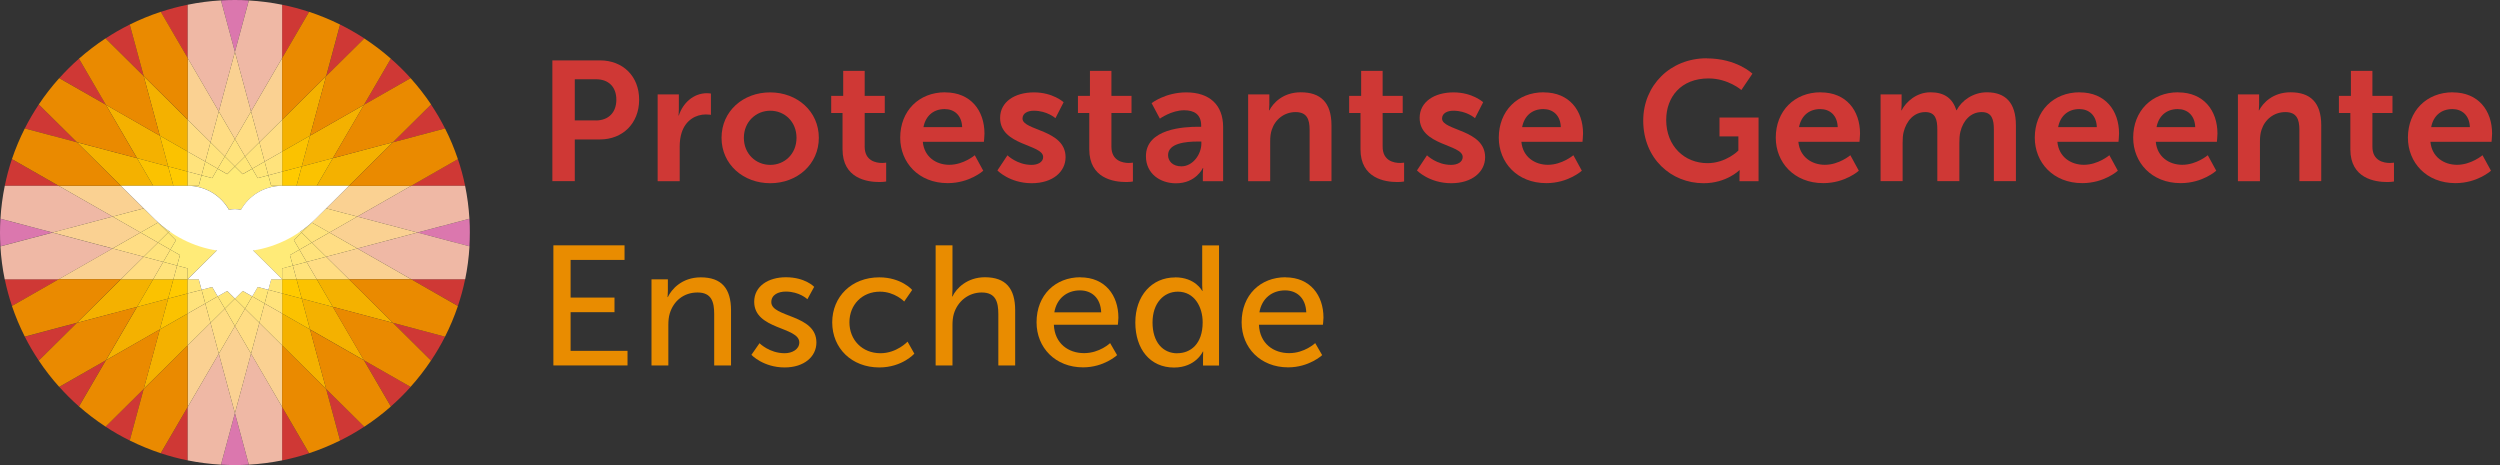 <?xml version="1.0" encoding="UTF-8"?>
<svg xmlns="http://www.w3.org/2000/svg" width="301" height="56" viewBox="0 0 301 56" fill="none">
  <rect x="0" y="0" width="301" height="56" fill="#333333" stroke="none"/>
  <g clip-path="url(#clip0_56_3573)">
    <path d="M71.723 14.505C73.291 14.505 74.209 13.517 74.209 12.002C74.209 10.486 73.291 9.542 71.768 9.542H69.204V14.494H71.734L71.723 14.505ZM66.505 7.269H72.227C75.004 7.269 76.953 9.18 76.953 12.002C76.953 14.824 75.004 16.789 72.227 16.789H69.204V21.807H66.505V7.269Z" fill="#CF3835"></path>
    <path d="M79.181 11.364H81.734V13.165C81.734 13.549 81.689 13.901 81.689 13.901H81.734C82.215 12.407 83.492 11.222 85.116 11.222C85.362 11.222 85.597 11.265 85.597 11.265V13.824C85.597 13.824 85.328 13.78 84.97 13.78C83.839 13.78 82.562 14.417 82.07 15.976C81.902 16.492 81.835 17.063 81.835 17.678V21.818H79.181V11.375V11.364Z" fill="#CF3835"></path>
    <path d="M92.742 19.852C94.455 19.852 95.9 18.546 95.9 16.591C95.9 14.637 94.455 13.33 92.742 13.33C91.028 13.33 89.561 14.659 89.561 16.591C89.561 18.524 91.006 19.852 92.742 19.852ZM92.719 11.123C95.978 11.123 98.587 13.396 98.587 16.591C98.587 19.787 95.978 22.059 92.742 22.059C89.505 22.059 86.874 19.808 86.874 16.591C86.874 13.374 89.483 11.123 92.719 11.123Z" fill="#CF3835"></path>
    <path d="M101.454 13.604H100.076V11.54H101.521V8.531H104.107V11.54H106.526V13.604H104.107V17.656C104.107 19.38 105.485 19.622 106.213 19.622C106.504 19.622 106.694 19.578 106.694 19.578V21.851C106.694 21.851 106.381 21.916 105.877 21.916C104.399 21.916 101.442 21.488 101.442 17.985V13.604H101.454Z" fill="#CF3835"></path>
    <path d="M115.843 15.307C115.798 13.89 114.902 13.133 113.737 13.133C112.382 13.133 111.442 13.956 111.184 15.307H115.843ZM113.805 11.123C116.873 11.123 118.53 13.319 118.53 16.075C118.53 16.383 118.463 17.075 118.463 17.075H111.106C111.274 18.897 112.718 19.842 114.297 19.842C116.011 19.842 117.365 18.689 117.365 18.689L118.384 20.555C118.384 20.555 116.75 22.049 114.107 22.049C110.58 22.049 108.385 19.545 108.385 16.581C108.385 13.363 110.624 11.112 113.793 11.112" fill="#CF3835"></path>
    <path d="M121.296 18.7C121.296 18.7 122.461 19.852 124.197 19.852C124.947 19.852 125.596 19.523 125.596 18.908C125.596 17.349 120.412 17.558 120.412 14.198C120.412 12.254 122.192 11.123 124.488 11.123C126.783 11.123 128.06 12.309 128.06 12.309L127.074 14.23C127.074 14.23 126.089 13.33 124.465 13.33C123.771 13.33 123.11 13.616 123.11 14.274C123.11 15.746 128.295 15.57 128.295 18.93C128.295 20.676 126.75 22.059 124.219 22.059C121.565 22.059 120.087 20.522 120.087 20.522L121.296 18.7Z" fill="#CF3835"></path>
    <path d="M131.162 13.604H129.784V11.54H131.229V8.531H133.815V11.54H136.234V13.604H133.815V17.656C133.815 19.38 135.193 19.622 135.921 19.622C136.212 19.622 136.402 19.578 136.402 19.578V21.851C136.402 21.851 136.089 21.916 135.585 21.916C134.107 21.916 131.15 21.488 131.15 17.985V13.604H131.162Z" fill="#CF3835"></path>
    <path d="M142.236 20.028C143.636 20.028 144.644 18.557 144.644 17.283V17.041H144.185C142.83 17.041 140.635 17.228 140.635 18.678C140.635 19.369 141.161 20.028 142.247 20.028M144.263 15.263H144.621V15.12C144.621 13.747 143.748 13.275 142.572 13.275C141.049 13.275 139.649 14.285 139.649 14.285L138.653 12.419C138.653 12.419 140.299 11.123 142.83 11.123C145.629 11.123 147.264 12.638 147.264 15.285V21.818H144.823V20.962C144.823 20.555 144.868 20.226 144.868 20.226H144.823C144.823 20.226 144.005 22.07 141.587 22.07C139.683 22.07 137.97 20.907 137.97 18.809C137.97 15.493 142.55 15.263 144.274 15.263" fill="#CF3835"></path>
    <path d="M150.276 11.365H152.829V12.573C152.829 12.957 152.785 13.286 152.785 13.286H152.829C153.289 12.408 154.464 11.112 156.614 11.112C158.977 11.112 160.31 12.32 160.31 15.087V21.807H157.678V15.625C157.678 14.351 157.342 13.495 155.987 13.495C154.632 13.495 153.524 14.373 153.121 15.625C152.975 16.053 152.93 16.526 152.93 17.02V21.818H150.276V11.376V11.365Z" fill="#CF3835"></path>
    <path d="M163.815 13.604H162.438V11.54H163.882V8.531H166.469V11.54H168.888V13.604H166.469V17.656C166.469 19.38 167.846 19.622 168.574 19.622C168.865 19.622 169.055 19.578 169.055 19.578V21.851C169.055 21.851 168.742 21.916 168.238 21.916C166.76 21.916 163.804 21.488 163.804 17.985V13.604H163.815Z" fill="#CF3835"></path>
    <path d="M171.81 18.7C171.81 18.7 172.975 19.852 174.71 19.852C175.46 19.852 176.11 19.523 176.11 18.908C176.11 17.349 170.925 17.558 170.925 14.198C170.925 12.254 172.706 11.123 175.001 11.123C177.297 11.123 178.573 12.309 178.573 12.309L177.588 14.23C177.588 14.23 176.603 13.33 174.979 13.33C174.285 13.33 173.624 13.616 173.624 14.274C173.624 15.746 178.809 15.57 178.809 18.93C178.809 20.676 177.263 22.059 174.733 22.059C172.079 22.059 170.601 20.522 170.601 20.522L171.81 18.7Z" fill="#CF3835"></path>
    <path d="M187.923 15.307C187.878 13.89 186.982 13.133 185.818 13.133C184.463 13.133 183.522 13.956 183.265 15.307H187.923ZM185.874 11.123C188.942 11.123 190.599 13.319 190.599 16.075C190.599 16.383 190.532 17.075 190.532 17.075H183.175C183.343 18.897 184.788 19.842 186.367 19.842C188.08 19.842 189.435 18.689 189.435 18.689L190.454 20.555C190.454 20.555 188.819 22.049 186.176 22.049C182.649 22.049 180.454 19.545 180.454 16.581C180.454 13.363 182.694 11.112 185.863 11.112" fill="#CF3835"></path>
    <path d="M205.471 7.027C209.11 7.027 210.991 8.872 210.991 8.872L209.659 10.837C209.659 10.837 208.068 9.443 205.706 9.443C202.38 9.443 200.611 11.694 200.611 14.439C200.611 17.59 202.805 19.644 205.582 19.644C207.822 19.644 209.3 18.128 209.3 18.128V16.426H207.027V14.153H211.73V21.818H209.435V21.115C209.435 20.808 209.457 20.5 209.457 20.5H209.412C209.412 20.5 207.867 22.059 205.112 22.059C201.204 22.059 197.845 19.095 197.845 14.516C197.845 10.299 201.081 7.016 205.493 7.016" fill="#CF3835"></path>
    <path d="M221.261 15.307C221.216 13.89 220.32 13.133 219.155 13.133C217.8 13.133 216.86 13.956 216.602 15.307H221.261ZM219.223 11.123C222.291 11.123 223.948 13.319 223.948 16.075C223.948 16.383 223.881 17.075 223.881 17.075H216.524C216.692 18.897 218.136 19.842 219.715 19.842C221.429 19.842 222.783 18.689 222.783 18.689L223.802 20.555C223.802 20.555 222.168 22.049 219.525 22.049C215.998 22.049 213.803 19.545 213.803 16.581C213.803 13.363 216.042 11.112 219.211 11.112" fill="#CF3835"></path>
    <path d="M226.399 11.365H228.953V12.573C228.953 12.957 228.908 13.286 228.908 13.286H228.953C229.479 12.265 230.744 11.112 232.424 11.112C234.104 11.112 235.1 11.848 235.537 13.264H235.582C236.164 12.133 237.541 11.112 239.221 11.112C241.438 11.112 242.715 12.342 242.715 15.087V21.807H240.061V15.581C240.061 14.395 239.826 13.495 238.594 13.495C237.239 13.495 236.343 14.56 236.03 15.867C235.929 16.273 235.906 16.723 235.906 17.217V21.807H233.253V15.581C233.253 14.45 233.062 13.495 231.808 13.495C230.431 13.495 229.535 14.56 229.199 15.889C229.098 16.273 229.076 16.745 229.076 17.217V21.807H226.422V11.365H226.399Z" fill="#CF3835"></path>
    <path d="M252.457 15.307C252.412 13.89 251.517 13.133 250.352 13.133C248.997 13.133 248.057 13.956 247.799 15.307H252.457ZM250.408 11.123C253.476 11.123 255.134 13.319 255.134 16.075C255.134 16.383 255.066 17.075 255.066 17.075H247.709C247.877 18.897 249.322 19.842 250.901 19.842C252.614 19.842 253.969 18.689 253.969 18.689L254.988 20.555C254.988 20.555 253.353 22.049 250.71 22.049C247.183 22.049 244.988 19.545 244.988 16.581C244.988 13.363 247.228 11.112 250.397 11.112" fill="#CF3835"></path>
    <path d="M264.305 15.307C264.26 13.89 263.364 13.133 262.2 13.133C260.845 13.133 259.904 13.956 259.647 15.307H264.305ZM262.256 11.123C265.324 11.123 266.981 13.319 266.981 16.075C266.981 16.383 266.914 17.075 266.914 17.075H259.557C259.725 18.897 261.17 19.842 262.748 19.842C264.462 19.842 265.817 18.689 265.817 18.689L266.836 20.555C266.836 20.555 265.201 22.049 262.558 22.049C259.031 22.049 256.836 19.545 256.836 16.581C256.836 13.363 259.076 11.112 262.245 11.112" fill="#CF3835"></path>
    <path d="M269.444 11.365H271.997V12.573C271.997 12.957 271.953 13.286 271.953 13.286H271.997C272.457 12.408 273.632 11.112 275.782 11.112C278.145 11.112 279.478 12.32 279.478 15.087V21.807H276.846V15.625C276.846 14.351 276.51 13.495 275.155 13.495C273.8 13.495 272.692 14.373 272.289 15.625C272.143 16.053 272.098 16.526 272.098 17.02V21.818H269.444V11.376V11.365Z" fill="#CF3835"></path>
    <path d="M282.983 13.604H281.605V11.54H283.05V8.531H285.637V11.54H288.055V13.604H285.637V17.656C285.637 19.38 287.014 19.622 287.753 19.622C288.044 19.622 288.235 19.578 288.235 19.578V21.851C288.235 21.851 287.921 21.916 287.417 21.916C285.939 21.916 282.983 21.488 282.983 17.985V13.604Z" fill="#CF3835"></path>
    <path d="M297.372 15.307C297.327 13.89 296.431 13.133 295.267 13.133C293.912 13.133 292.971 13.956 292.714 15.307H297.372ZM295.323 11.123C298.391 11.123 300.048 13.319 300.048 16.075C300.048 16.383 299.981 17.075 299.981 17.075H292.624C292.792 18.897 294.236 19.842 295.827 19.842C297.54 19.842 298.895 18.689 298.895 18.689L299.914 20.555C299.914 20.555 298.279 22.049 295.636 22.049C292.109 22.049 289.914 19.545 289.914 16.581C289.914 13.363 292.154 11.112 295.323 11.112" fill="#CF3835"></path>
    <path d="M78.453 33.633H80.412V35.006C80.412 35.412 80.367 35.764 80.367 35.764H80.412C80.827 34.863 82.081 33.392 84.376 33.392C86.862 33.392 88.016 34.72 88.016 37.367V43.999H85.989V37.817C85.989 36.356 85.675 35.215 83.984 35.215C82.293 35.215 81.084 36.258 80.636 37.751C80.513 38.157 80.468 38.629 80.468 39.145V43.999H78.441V33.633H78.453Z" fill="#E98C00"></path>
    <path d="M91.443 41.32C91.443 41.32 92.63 42.528 94.478 42.528C95.351 42.528 96.236 42.077 96.236 41.232C96.236 39.321 90.805 39.717 90.805 36.334C90.805 34.446 92.518 33.381 94.623 33.381C96.941 33.381 98.027 34.534 98.027 34.534L97.21 36.027C97.21 36.027 96.269 35.105 94.601 35.105C93.727 35.105 92.865 35.478 92.865 36.378C92.865 38.245 98.296 37.828 98.296 41.232C98.296 42.956 96.796 44.24 94.478 44.24C91.891 44.24 90.469 42.725 90.469 42.725L91.454 41.309L91.443 41.32Z" fill="#E98C00"></path>
    <path d="M105.865 33.392C108.519 33.392 109.829 34.907 109.829 34.907L108.866 36.302C108.866 36.302 107.735 35.116 105.944 35.116C103.816 35.116 102.271 36.675 102.271 38.805C102.271 40.935 103.816 42.528 106.011 42.528C107.971 42.528 109.27 41.133 109.27 41.133L110.087 42.582C110.087 42.582 108.62 44.24 105.865 44.24C102.54 44.24 100.199 41.923 100.199 38.816C100.199 35.709 102.54 33.392 105.865 33.392Z" fill="#E98C00"></path>
    <path d="M112.651 29.538H114.678V34.841C114.678 35.335 114.633 35.698 114.633 35.698H114.678C115.137 34.698 116.47 33.381 118.586 33.381C121.072 33.381 122.226 34.709 122.226 37.356V43.999H120.199V37.817C120.199 36.356 119.885 35.215 118.194 35.215C116.604 35.215 115.294 36.28 114.846 37.773C114.723 38.179 114.678 38.651 114.678 39.145V43.999H112.651V29.538Z" fill="#E98C00"></path>
    <path d="M132.583 37.608C132.516 35.829 131.396 34.962 130.03 34.962C128.485 34.962 127.231 35.906 126.94 37.608H132.583ZM130.075 33.392C133.065 33.392 134.655 35.566 134.655 38.245C134.655 38.509 134.588 39.102 134.588 39.102H126.884C126.984 41.374 128.642 42.517 130.523 42.517C132.404 42.517 133.658 41.309 133.658 41.309L134.498 42.758C134.498 42.758 132.93 44.229 130.4 44.229C127.074 44.229 124.801 41.869 124.801 38.805C124.801 35.511 127.074 33.381 130.086 33.381" fill="#E98C00"></path>
    <path d="M141.755 42.528C143.323 42.528 144.801 41.44 144.801 38.805C144.801 36.96 143.815 35.116 141.811 35.116C140.142 35.116 138.765 36.466 138.765 38.827C138.765 41.188 139.997 42.538 141.755 42.538M141.486 33.392C143.927 33.392 144.745 35.028 144.745 35.028H144.789C144.789 35.028 144.745 34.72 144.745 34.336V29.549H146.771V44.01H144.845V43.022C144.845 42.615 144.868 42.33 144.868 42.33H144.823C144.823 42.33 143.972 44.251 141.352 44.251C138.485 44.251 136.693 42.044 136.693 38.827C136.693 35.61 138.675 33.403 141.475 33.403" fill="#E98C00"></path>
    <path d="M157.275 37.608C157.208 35.829 156.088 34.962 154.722 34.962C153.176 34.962 151.922 35.906 151.631 37.608H157.275ZM154.766 33.392C157.756 33.392 159.346 35.566 159.346 38.245C159.346 38.509 159.279 39.102 159.279 39.102H151.575C151.676 41.374 153.333 42.517 155.214 42.517C157.096 42.517 158.35 41.309 158.35 41.309L159.19 42.758C159.19 42.758 157.622 44.229 155.091 44.229C151.765 44.229 149.492 41.869 149.492 38.805C149.492 35.511 151.765 33.381 154.778 33.381" fill="#E98C00"></path>
    <path d="M66.628 29.538H75.194V31.294H68.7V35.829H73.985V37.586H68.7V42.242H75.553V43.999H66.628V29.538Z" fill="#E98C00"></path>
    <path d="M22.6 6.994V0.569C21.49 0.791 20.404 1.083 19.351 1.431L22.6 6.994Z" fill="#CF3835"></path>
    <path d="M33.967 55.432C35.076 55.211 36.162 54.918 37.216 54.571L33.967 49V55.432Z" fill="#CF3835"></path>
    <path d="M40.952 53.037C41.958 52.539 42.924 51.986 43.858 51.37L39.268 46.827L40.952 53.037Z" fill="#CF3835"></path>
    <path d="M15.623 2.955C14.617 3.453 13.643 4.014 12.717 4.623L17.307 9.166L15.623 2.955Z" fill="#CF3835"></path>
    <path d="M47.059 48.936C47.898 48.201 48.696 47.411 49.438 46.581L43.818 43.373L47.059 48.936Z" fill="#CF3835"></path>
    <path d="M9.507 7.064C8.668 7.799 7.878 8.589 7.136 9.411L12.756 12.619L9.507 7.064Z" fill="#CF3835"></path>
    <path d="M51.897 43.412C52.512 42.488 53.078 41.532 53.581 40.536L47.307 38.869L51.897 43.412Z" fill="#CF3835"></path>
    <path d="M4.67 12.58C4.055 13.505 3.488 14.469 2.985 15.464L9.26 17.132L4.67 12.58Z" fill="#CF3835"></path>
    <path d="M55.13 36.838C55.481 35.795 55.777 34.72 56 33.622H49.502L55.13 36.838Z" fill="#CF3835"></path>
    <path d="M1.436 19.154C1.085 20.205 0.798 21.272 0.574 22.37H7.064L1.436 19.154Z" fill="#CF3835"></path>
    <path d="M0.574 33.622C0.798 34.72 1.093 35.795 1.444 36.838L7.072 33.622H0.574Z" fill="#CF3835"></path>
    <path d="M56 22.37C55.777 21.272 55.481 20.198 55.13 19.154L49.502 22.37H56Z" fill="#CF3835"></path>
    <path d="M2.985 40.536C3.488 41.532 4.055 42.496 4.67 43.412L9.26 38.869L2.985 40.536Z" fill="#CF3835"></path>
    <path d="M53.581 15.464C53.078 14.469 52.512 13.505 51.897 12.588L47.307 17.131L53.581 15.464Z" fill="#CF3835"></path>
    <path d="M7.137 46.581C7.879 47.411 8.669 48.201 9.508 48.936L12.749 43.373L7.137 46.581Z" fill="#CF3835"></path>
    <path d="M49.438 9.411C48.696 8.581 47.898 7.799 47.059 7.064L43.818 12.627L49.438 9.411Z" fill="#CF3835"></path>
    <path d="M15.622 53.037L17.298 46.827L12.708 51.37C13.642 51.986 14.616 52.539 15.622 53.037Z" fill="#CF3835"></path>
    <path d="M40.953 2.955L39.276 9.166L43.867 4.623C42.925 4.014 41.959 3.461 40.953 2.955Z" fill="#CF3835"></path>
    <path d="M22.6 55.432V49L19.351 54.571C20.412 54.918 21.49 55.211 22.6 55.432Z" fill="#CF3835"></path>
    <path d="M33.967 0.569V7.001L37.216 1.431C36.162 1.083 35.076 0.791 33.967 0.569Z" fill="#CF3835"></path>
    <path d="M33.969 41.587L39.27 46.834L37.33 39.667L33.969 37.747V41.587Z" fill="#F4B100"></path>
    <path d="M19.24 16.333L22.601 18.253V14.413L17.3 9.166L19.24 16.333Z" fill="#F4B100"></path>
    <path d="M37.329 39.667L43.819 43.373L40.075 36.949L36.331 35.953L37.329 39.667Z" fill="#F4B100"></path>
    <path d="M16.501 19.043L9.261 17.131L14.562 22.37H18.441L16.501 19.043Z" fill="#F4B100"></path>
    <path d="M19.239 16.333L12.749 12.619L16.501 19.043L20.245 20.039L19.239 16.333Z" fill="#F4B100"></path>
    <path d="M42.016 33.622H38.136L40.076 36.949L47.308 38.869L42.016 33.622Z" fill="#F4B100"></path>
    <path d="M42.016 22.37L47.308 17.124L40.076 19.044L38.136 22.37H42.016Z" fill="#F4B100"></path>
    <path d="M16.501 36.949L12.757 43.373L19.239 39.667L20.245 35.953L16.501 36.949Z" fill="#F4B100"></path>
    <path d="M14.562 33.622L9.261 38.869L16.501 36.949L18.441 33.622H14.562Z" fill="#F4B100"></path>
    <path d="M37.329 16.333L36.331 20.039L40.075 19.044L43.819 12.627L37.329 16.333Z" fill="#F4B100"></path>
    <path d="M33.968 14.413V18.253L37.329 16.333L39.269 9.166L33.968 14.413Z" fill="#F4B100"></path>
    <path d="M17.3 46.826L22.601 41.587V37.747L19.24 39.667L17.3 46.826Z" fill="#F4B100"></path>
    <path d="M33.968 37.747L37.329 39.667L36.331 35.953L33.968 35.329V37.747Z" fill="#FBC200"></path>
    <path d="M20.245 20.039L22.6 20.663V18.253L19.239 16.333L20.245 20.039Z" fill="#FBC200"></path>
    <path d="M38.135 33.622H35.7L36.331 35.953L40.075 36.949L38.135 33.622Z" fill="#FBC200"></path>
    <path d="M18.441 22.371H20.876L20.245 20.04L16.501 19.044L18.441 22.371Z" fill="#FBC200"></path>
    <path d="M18.441 33.622L16.501 36.949L20.245 35.953L20.876 33.622H18.441Z" fill="#FBC200"></path>
    <path d="M38.135 22.371L40.075 19.044L36.331 20.04L35.7 22.371H38.135Z" fill="#FBC200"></path>
    <path d="M19.239 39.667L22.6 37.747V35.329L20.245 35.953L19.239 39.667Z" fill="#FBC200"></path>
    <path d="M37.329 16.333L33.968 18.253V20.663L36.331 20.039L37.329 16.333Z" fill="#FBC200"></path>
    <path d="M33.968 33.622V35.329L36.331 35.953L35.7 33.622H33.968Z" fill="#FFCA00"></path>
    <path d="M20.876 22.37H22.6V20.663L20.245 20.039L20.876 22.37Z" fill="#FFCA00"></path>
    <path d="M20.245 35.953L22.6 35.329V33.622H20.876L20.245 35.953Z" fill="#FFCA00"></path>
    <path d="M36.331 20.039L33.968 20.663V22.37H35.7L36.331 20.039Z" fill="#FFCA00"></path>
    <path d="M26.607 55.945C27.166 55.976 27.725 55.992 28.284 55.992C28.851 55.992 29.41 55.976 29.96 55.945L28.284 49.742L26.607 55.945Z" fill="#DB77AE"></path>
    <path d="M56.52 26.337L50.253 27.996L56.52 29.655C56.551 29.102 56.568 28.549 56.568 27.996C56.575 27.443 56.551 26.882 56.52 26.337Z" fill="#DB77AE"></path>
    <path d="M0 27.996C0 28.557 0.016 29.11 0.048 29.655L6.315 27.996L0.048 26.337C0.016 26.89 0 27.443 0 27.996Z" fill="#DB77AE"></path>
    <path d="M26.607 0.047L28.284 6.25L29.96 0.047C29.41 0.016 28.851 0 28.284 0C27.725 0 27.166 0.016 26.607 0.047Z" fill="#DB77AE"></path>
    <path d="M28.284 49.742L29.961 55.945C31.326 55.866 32.659 55.692 33.968 55.431V48.999L30.224 42.575L28.284 49.742Z" fill="#EFB8A5"></path>
    <path d="M43.02 29.916L49.511 33.622H56.009C56.272 32.334 56.448 31.007 56.528 29.655L50.261 27.996L43.02 29.916Z" fill="#EFB8A5"></path>
    <path d="M56 22.37H49.502L43.012 26.076L50.252 27.996L56.519 26.336C56.439 24.985 56.264 23.666 56 22.37Z" fill="#EFB8A5"></path>
    <path d="M7.065 22.37H0.575C0.311 23.658 0.135 24.985 0.056 26.336L6.322 27.996L13.555 26.076L7.065 22.37Z" fill="#EFB8A5"></path>
    <path d="M0.048 29.663C0.128 31.014 0.303 32.334 0.567 33.63H7.065L13.555 29.924L6.315 28.003L0.048 29.663Z" fill="#EFB8A5"></path>
    <path d="M22.6 48.999V55.431C23.901 55.692 25.242 55.866 26.607 55.945L28.284 49.742L26.344 42.583L22.6 48.999Z" fill="#EFB8A5"></path>
    <path d="M22.6 0.569V7.001L26.344 13.417L28.284 6.25L26.607 0.047C25.242 0.126 23.909 0.3 22.6 0.569Z" fill="#EFB8A5"></path>
    <path d="M28.284 6.25L30.224 13.417L33.968 6.993V0.569C32.667 0.308 31.326 0.134 29.961 0.055L28.284 6.25Z" fill="#EFB8A5"></path>
    <path d="M30.224 42.583L33.968 48.999V41.587L31.23 38.869L30.224 42.583Z" fill="#FAD192"></path>
    <path d="M39.269 30.912L42.015 33.622H49.503L43.021 29.916L39.269 30.912Z" fill="#FAD192"></path>
    <path d="M43.012 26.076L39.659 27.996L43.02 29.916L50.253 27.996L43.012 26.076Z" fill="#FAD192"></path>
    <path d="M42.015 22.37L39.269 25.088L43.013 26.076L49.503 22.37H42.015Z" fill="#FAD192"></path>
    <path d="M14.56 22.37H7.064L13.555 26.076L17.299 25.088L14.56 22.37Z" fill="#FAD192"></path>
    <path d="M13.555 26.076L6.314 27.996L13.555 29.916L16.916 27.996L13.555 26.076Z" fill="#FAD192"></path>
    <path d="M7.064 33.622H14.56L17.299 30.912L13.555 29.916L7.064 33.622Z" fill="#FAD192"></path>
    <path d="M26.344 42.583L28.284 49.742L30.224 42.583L28.284 39.256L26.344 42.583Z" fill="#FAD192"></path>
    <path d="M22.6 41.587V48.999L26.344 42.583L25.346 38.869L22.6 41.587Z" fill="#FAD192"></path>
    <path d="M22.6 14.413L25.346 17.123L26.344 13.418L22.6 6.993V14.413Z" fill="#FAD192"></path>
    <path d="M26.344 13.417L28.284 16.744L30.224 13.417L28.284 6.25L26.344 13.417Z" fill="#FAD192"></path>
    <path d="M31.23 17.123L33.968 14.413V6.993L30.224 13.418L31.23 17.123Z" fill="#FAD192"></path>
    <path d="M31.23 38.87L33.968 41.588V37.748L31.86 36.539L31.23 38.87Z" fill="#FFDD84"></path>
    <path d="M38.135 33.623H42.014L39.268 30.912L36.913 31.537L38.135 33.623Z" fill="#FFDD84"></path>
    <path d="M37.527 26.788L39.659 27.997L43.02 26.076L39.268 25.089" fill="#FFDD84"></path>
    <path d="M39.659 27.997L37.544 29.206L39.268 30.912L43.02 29.917L39.659 27.997Z" fill="#FFDD84"></path>
    <path d="M17.299 25.089L13.555 26.076L16.916 27.997L19.039 26.788" fill="#FFDD84"></path>
    <path d="M16.916 27.997L13.555 29.917L17.299 30.912L19.023 29.206L16.916 27.997Z" fill="#FFDD84"></path>
    <path d="M14.56 33.623H18.44L19.654 31.537L17.299 30.912L14.56 33.623Z" fill="#FFDD84"></path>
    <path d="M28.283 39.257L30.223 42.583L31.229 38.869L29.505 37.163L28.283 39.257Z" fill="#FFDD84"></path>
    <path d="M25.346 38.869L26.344 42.583L28.284 39.257L27.07 37.163L25.346 38.869Z" fill="#FFDD84"></path>
    <path d="M22.6 37.748V41.588L25.346 38.87L24.715 36.539L22.6 37.748Z" fill="#FFDD84"></path>
    <path d="M22.6 18.253L24.715 19.454L25.346 17.123L22.6 14.413V18.253Z" fill="#FFDD84"></path>
    <path d="M25.346 17.124L27.07 18.831L28.284 16.744L26.344 13.418L25.346 17.124Z" fill="#FFDD84"></path>
    <path d="M28.283 16.744L29.505 18.831L31.229 17.124L30.223 13.418L28.283 16.744Z" fill="#FFDD84"></path>
    <path d="M31.86 19.454L33.968 18.253V14.413L31.23 17.123L31.86 19.454Z" fill="#FFDD84"></path>
    <path d="M31.86 36.538L33.968 37.747V35.329L32.307 34.895L31.86 36.538Z" fill="#FFE37C"></path>
    <path d="M35.7 33.622H38.135L36.913 31.536L35.253 31.979L35.7 33.622Z" fill="#FFE37C"></path>
    <path d="M37.545 29.205L36.052 30.058L36.914 31.536L39.269 30.912L37.545 29.205Z" fill="#FFE37C"></path>
    <path d="M37.544 26.795L36.322 27.996L37.544 29.205L39.659 27.996L37.544 26.795Z" fill="#FFE37C"></path>
    <path d="M19.023 26.795L16.916 27.996L19.023 29.205L20.245 27.996L19.023 26.795Z" fill="#FFE37C"></path>
    <path d="M19.023 29.205L17.299 30.912L19.654 31.536L20.516 30.058L19.023 29.205Z" fill="#FFE37C"></path>
    <path d="M18.441 33.622H20.876L21.323 31.979L19.655 31.536L18.441 33.622Z" fill="#FFE37C"></path>
    <path d="M29.506 37.162L31.23 38.868L31.861 36.537L30.368 35.684L29.506 37.162Z" fill="#FFE37C"></path>
    <path d="M27.07 37.162L28.284 39.256L29.505 37.162L28.284 35.953L27.07 37.162Z" fill="#FFE37C"></path>
    <path d="M24.715 36.537L25.346 38.868L27.07 37.162L26.208 35.684L24.715 36.537Z" fill="#FFE37C"></path>
    <path d="M22.6 35.329V37.747L24.715 36.538L24.268 34.895L22.6 35.329Z" fill="#FFE37C"></path>
    <path d="M22.6 20.663L24.268 21.105L24.715 19.454L22.6 18.253V20.663Z" fill="#FFE37C"></path>
    <path d="M24.715 19.454L26.208 20.308L27.07 18.83L25.346 17.123L24.715 19.454Z" fill="#FFE37C"></path>
    <path d="M27.07 18.83L28.284 20.039L29.505 18.83L28.284 16.744L27.07 18.83Z" fill="#FFE37C"></path>
    <path d="M29.506 18.83L30.368 20.308L31.861 19.454L31.23 17.123L29.506 18.83Z" fill="#FFE37C"></path>
    <path d="M32.307 21.105L33.968 20.663V18.253L31.86 19.454L32.307 21.105Z" fill="#FFE37C"></path>
    <path d="M33.968 33.622H35.7L35.253 31.978L33.968 32.318V33.622Z" fill="#FFE677"></path>
    <path d="M32.308 34.894L33.968 35.329V33.622H32.651L32.308 34.894Z" fill="#FFE677"></path>
    <path d="M22.6 33.622V35.329L24.268 34.894L23.925 33.622H22.6Z" fill="#FFE677"></path>
    <path d="M21.323 31.978L20.876 33.622H22.6V32.318L21.323 31.978Z" fill="#FFE677"></path>
    <path d="M35.252 31.978L36.913 31.535L36.051 30.058L34.909 30.714L35.252 31.978Z" fill="#FFE677"></path>
    <path d="M36.323 27.996L35.389 28.92L36.051 30.058L37.544 29.205L36.323 27.996Z" fill="#FFE677"></path>
    <path d="M37.537 26.787C37.114 27.174 36.658 27.53 36.188 27.862L36.331 28.004L37.553 26.795L37.537 26.787Z" fill="#FFE677"></path>
    <path d="M20.389 27.854C19.918 27.522 19.462 27.166 19.039 26.779L19.023 26.787L20.245 27.996L20.389 27.854Z" fill="#FFE677"></path>
    <path d="M20.245 27.996L19.023 29.205L20.516 30.058L21.179 28.928L20.245 27.996Z" fill="#FFE677"></path>
    <path d="M21.323 31.978L21.666 30.714L20.517 30.058L19.654 31.535L21.323 31.978Z" fill="#FFE677"></path>
    <path d="M30.367 35.684L31.86 36.537L32.307 34.894L31.03 34.554L30.367 35.684Z" fill="#FFE677"></path>
    <path d="M28.283 35.952L29.505 37.161L30.367 35.684L29.217 35.028L28.283 35.952Z" fill="#FFE677"></path>
    <path d="M26.208 35.684L27.07 37.161L28.284 35.952L27.35 35.028L26.208 35.684Z" fill="#FFE677"></path>
    <path d="M24.269 34.894L24.716 36.537L26.208 35.684L25.546 34.554L24.269 34.894Z" fill="#FFE677"></path>
    <path d="M24.268 21.106L22.6 20.663V22.37H23.925L24.268 21.106Z" fill="#FFE677"></path>
    <path d="M26.208 20.307L24.716 19.454L24.269 21.105L25.546 21.445L26.208 20.307Z" fill="#FFE677"></path>
    <path d="M28.284 20.039L27.07 18.83L26.208 20.307L27.35 20.963L28.284 20.039Z" fill="#FFE677"></path>
    <path d="M30.368 20.307L29.506 18.83L28.284 20.039L29.218 20.963L30.368 20.307Z" fill="#FFE677"></path>
    <path d="M32.307 21.105L31.86 19.454L30.367 20.307L31.03 21.445L32.307 21.105Z" fill="#FFE677"></path>
    <path d="M33.968 22.37V20.663L32.308 21.106L32.651 22.37H33.968Z" fill="#FFE677"></path>
    <path d="M30.472 30.162L33.968 33.623V32.319L35.254 31.979L34.91 30.715L36.052 30.059L35.389 28.921L36.323 27.997L36.188 27.854H36.179" fill="#FFEB78"></path>
    <path d="M32.651 22.37L32.308 21.106L31.031 21.445L30.368 20.316L29.218 20.971L28.285 20.047L27.351 20.971L26.201 20.316L25.546 21.445L24.269 21.106L23.926 22.37H22.601C24.74 22.37 26.6 23.54 27.574 25.262C27.805 25.207 28.045 25.175 28.293 25.175C28.54 25.175 28.779 25.207 29.011 25.262C29.985 23.54 31.845 22.37 33.976 22.37H32.651Z" fill="#FFEB78"></path>
    <path d="M20.389 27.854L20.245 27.997L21.179 28.929L20.517 30.059L21.666 30.715L21.323 31.979L22.6 32.319V33.623L26.105 30.162" fill="#FFEB78"></path>
    <path d="M33.968 48.999L37.217 54.569C38.502 54.143 39.748 53.629 40.945 53.036L39.269 46.826L33.968 41.579V48.999Z" fill="#EA8A00"></path>
    <path d="M15.622 2.955L17.306 9.166L22.607 14.412V6.993L19.358 1.422C18.065 1.849 16.82 2.362 15.622 2.955Z" fill="#EA8A00"></path>
    <path d="M9.508 7.063L12.749 12.626L19.239 16.332L17.299 9.165L12.709 4.622C11.583 5.364 10.514 6.178 9.508 7.063Z" fill="#EA8A00"></path>
    <path d="M39.268 46.833L43.858 51.377C44.984 50.642 46.054 49.828 47.059 48.943L43.818 43.38L37.328 39.674L39.268 46.833Z" fill="#EA8A00"></path>
    <path d="M9.26 17.131L2.985 15.464C2.386 16.649 1.868 17.882 1.437 19.154L7.065 22.37H14.561L9.26 17.131Z" fill="#EA8A00"></path>
    <path d="M12.749 12.619L7.129 9.411C6.235 10.406 5.412 11.465 4.67 12.579L9.26 17.123L16.493 19.043L12.749 12.619Z" fill="#EA8A00"></path>
    <path d="M49.502 33.622H42.006L47.307 38.869L53.581 40.536C54.18 39.351 54.699 38.118 55.13 36.846L49.502 33.622Z" fill="#EA8A00"></path>
    <path d="M47.307 38.868L40.066 36.948L43.81 43.373L49.431 46.581C50.325 45.585 51.147 44.526 51.889 43.412L47.307 38.868Z" fill="#EA8A00"></path>
    <path d="M7.065 33.622L1.437 36.838C1.868 38.11 2.386 39.343 2.985 40.528L9.26 38.861L14.561 33.614H7.065V33.622Z" fill="#EA8A00"></path>
    <path d="M9.26 38.868L4.67 43.412C5.412 44.526 6.235 45.585 7.129 46.581L12.749 43.373L16.493 36.948L9.26 38.868Z" fill="#EA8A00"></path>
    <path d="M53.581 15.464L47.307 17.131L42.006 22.378H49.502L55.13 19.162C54.699 17.882 54.188 16.649 53.581 15.464Z" fill="#EA8A00"></path>
    <path d="M49.438 9.411L43.818 12.619L40.074 19.043L47.315 17.123L51.905 12.579C51.155 11.465 50.332 10.406 49.438 9.411Z" fill="#EA8A00"></path>
    <path d="M17.299 46.826L15.622 53.036C16.82 53.629 18.065 54.143 19.35 54.569L22.599 48.999V41.579L17.299 46.826Z" fill="#EA8A00"></path>
    <path d="M12.756 43.373L9.515 48.936C10.521 49.821 11.59 50.635 12.716 51.37L17.306 46.826L19.246 39.659L12.756 43.373Z" fill="#EA8A00"></path>
    <path d="M39.269 9.166L40.945 2.955C39.748 2.362 38.502 1.849 37.217 1.422L33.968 6.993V14.412L39.269 9.166Z" fill="#EA8A00"></path>
    <path d="M39.268 9.166L37.328 16.333L43.818 12.627L47.059 7.064C46.054 6.179 44.984 5.365 43.858 4.63L39.268 9.166Z" fill="#EA8A00"></path>
    <path d="M42.015 22.37H33.968C31.829 22.37 29.969 23.54 29.003 25.262C28.771 25.207 28.532 25.176 28.284 25.176C28.037 25.176 27.797 25.207 27.566 25.262C26.592 23.54 24.732 22.37 22.592 22.37H14.562L18.641 26.408C20.637 28.352 23.215 29.703 26.105 30.162L22.6 33.63H23.926L24.269 34.895L25.546 34.555L26.209 35.685L27.358 35.029L28.292 35.954L29.226 35.029L30.376 35.685L31.038 34.555L32.316 34.895L32.659 33.63H33.984L30.48 30.162C33.37 29.703 35.956 28.352 37.944 26.408L42.015 22.37Z" fill="white"></path>
  </g>
  <defs>
    <clipPath id="clip0_56_3573">
      <rect width="300.104" height="56" fill="white"></rect>
    </clipPath>
  </defs>
</svg>
